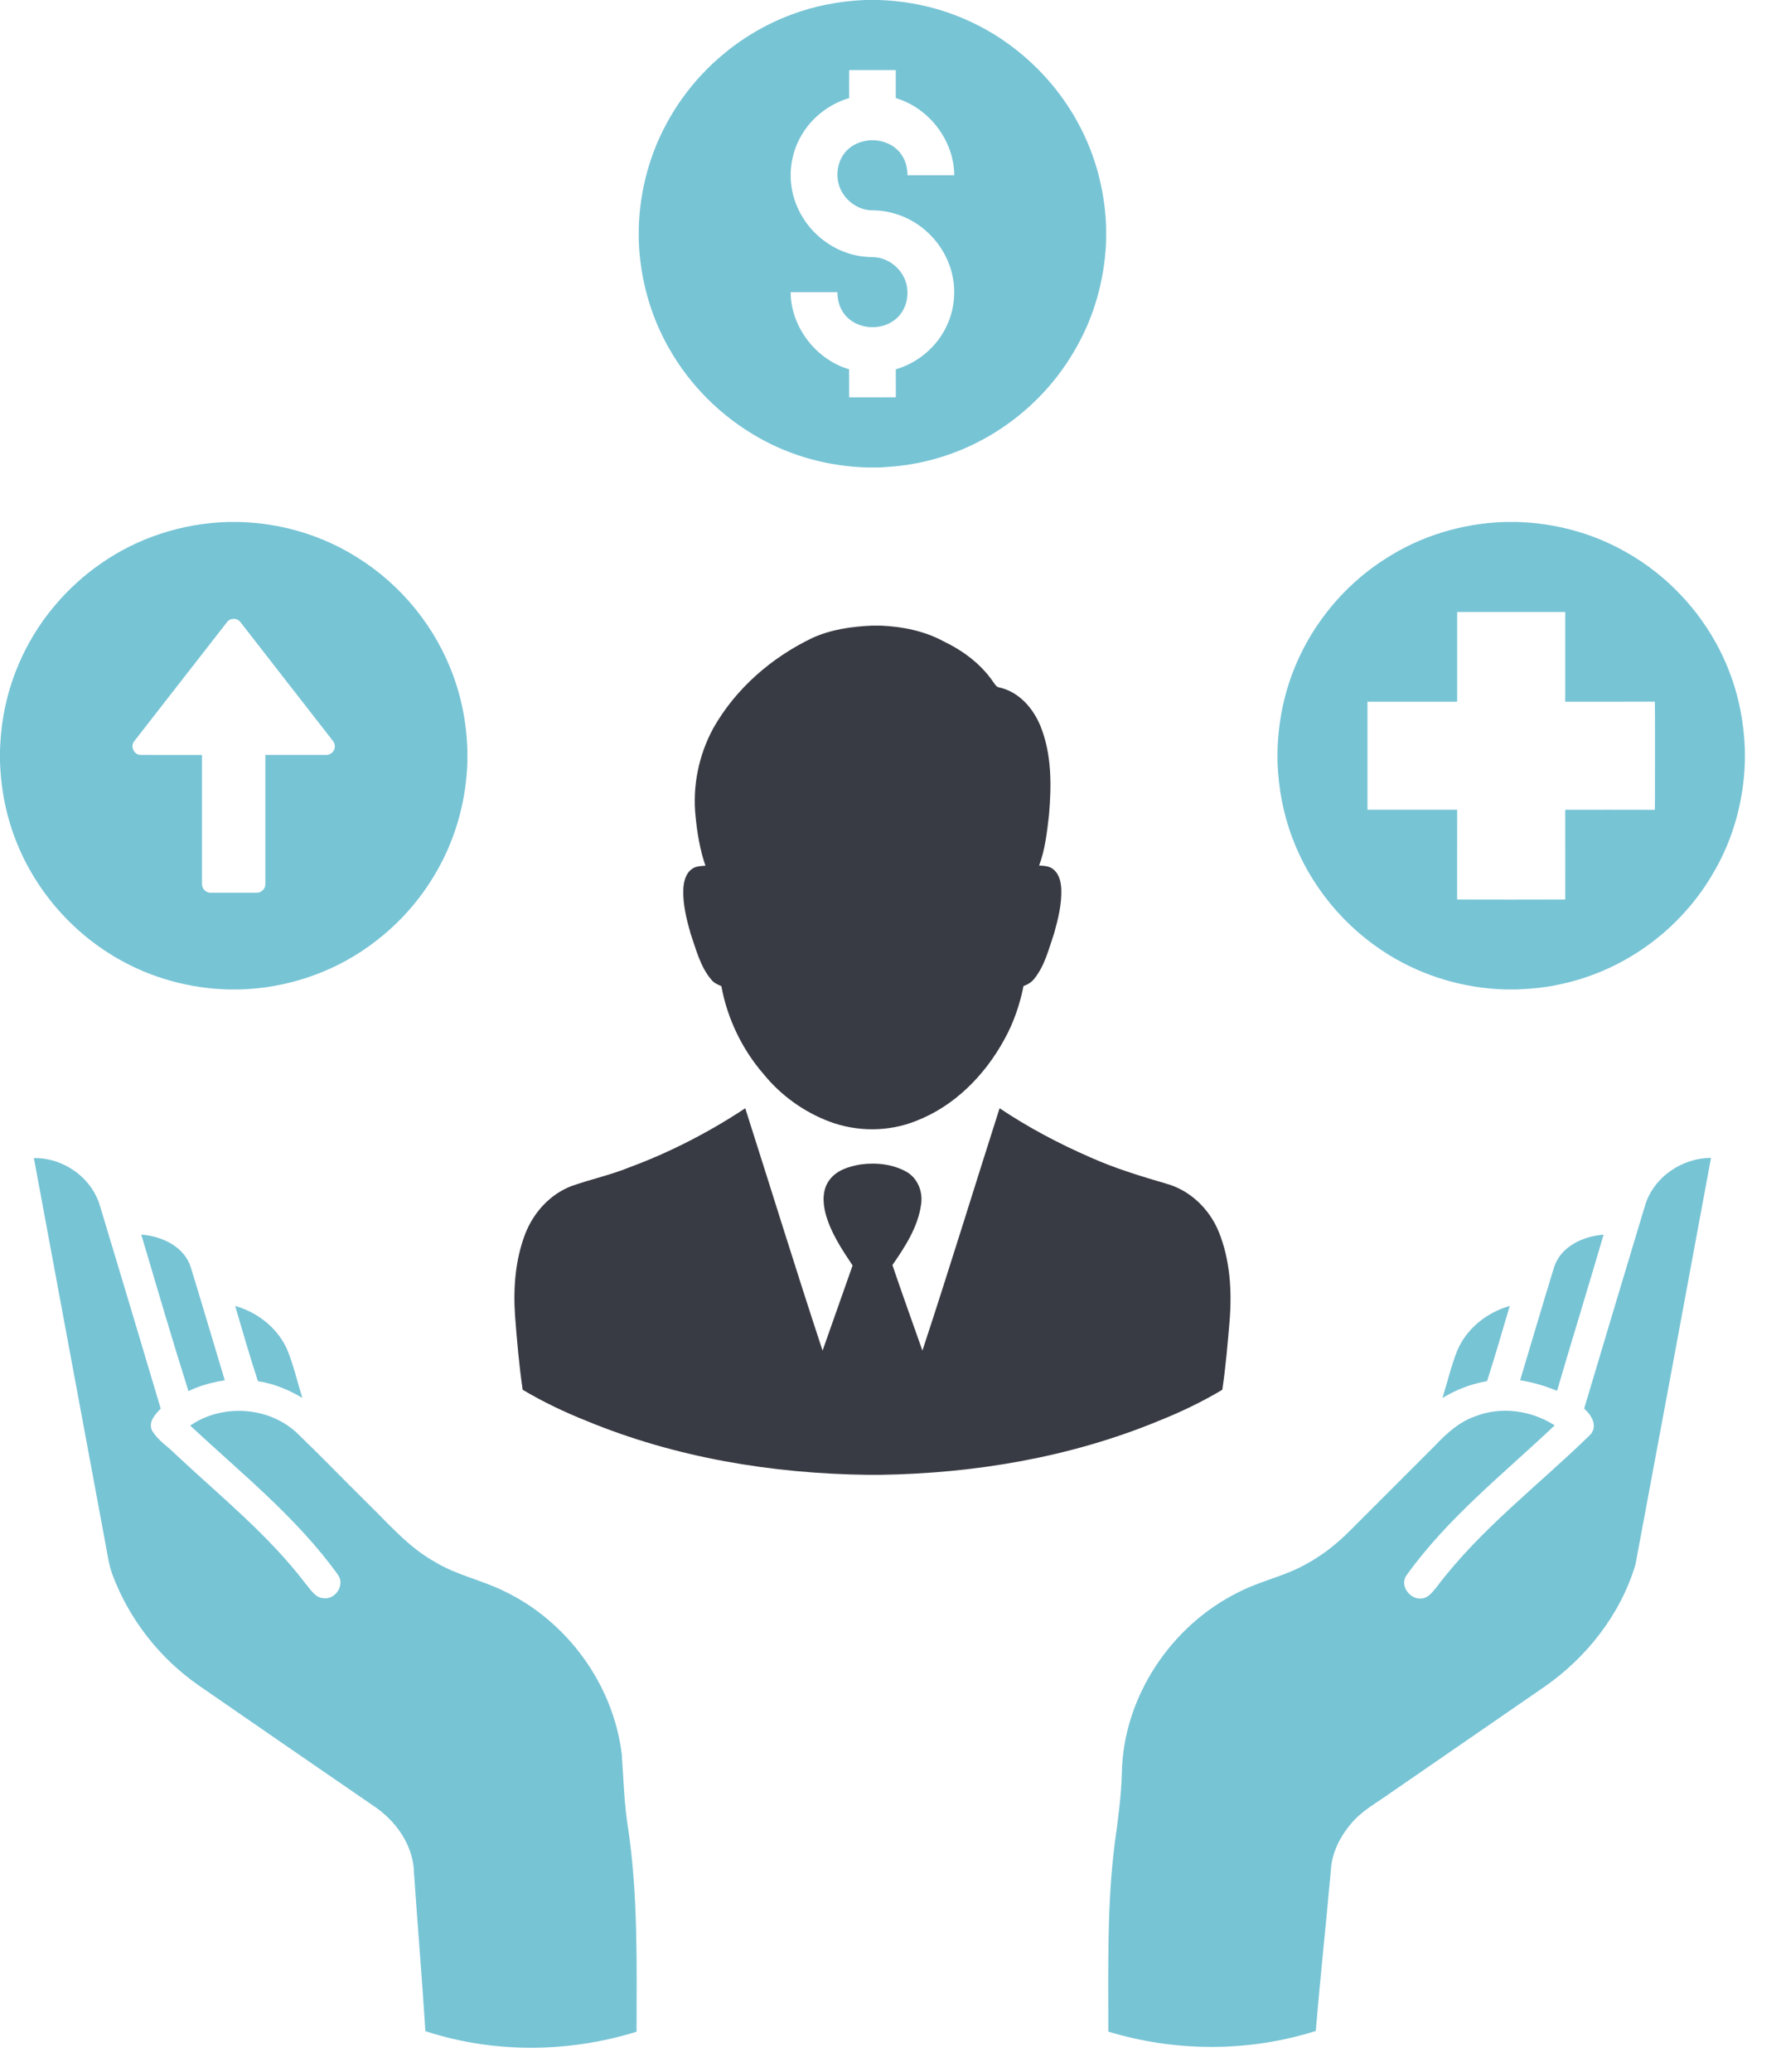 <svg width="49" height="57" viewBox="0 0 49 57" fill="none" xmlns="http://www.w3.org/2000/svg">
<g clip-path="url(#clip0_40_42)">
<path d="M0.932 31.856C1.747 31.844 2.528 32.396 2.754 33.183C3.312 35.038 3.871 36.892 4.422 38.749C4.271 38.905 4.079 39.104 4.178 39.342C4.331 39.616 4.613 39.785 4.83 40.005C6.051 41.15 7.372 42.21 8.395 43.548C8.539 43.715 8.668 43.959 8.917 43.966C9.237 43.996 9.489 43.599 9.304 43.328C8.172 41.75 6.642 40.53 5.233 39.215C6.11 38.612 7.381 38.686 8.164 39.413C8.819 40.044 9.452 40.699 10.099 41.339C10.693 41.917 11.24 42.566 11.977 42.972C12.561 43.327 13.242 43.462 13.852 43.761C15.598 44.587 16.875 46.334 17.106 48.254C17.157 48.941 17.17 49.631 17.284 50.311C17.555 52.158 17.515 54.028 17.513 55.889C15.635 56.472 13.576 56.487 11.704 55.873C11.611 54.42 11.489 52.969 11.39 51.517C11.374 50.752 10.88 50.067 10.254 49.661C8.664 48.569 7.074 47.474 5.486 46.376C4.398 45.625 3.546 44.537 3.087 43.297C2.989 43.023 2.954 42.734 2.899 42.449C2.245 38.918 1.585 35.388 0.932 31.856Z" fill="#77C4D5"/>
<path d="M45.255 33.176C45.483 32.391 46.266 31.852 47.074 31.852C46.384 35.581 45.693 39.31 44.996 43.037C44.586 44.412 43.646 45.604 42.472 46.414C41.069 47.382 39.665 48.349 38.262 49.316C37.893 49.581 37.482 49.799 37.184 50.15C36.878 50.509 36.645 50.952 36.617 51.43C36.484 52.91 36.325 54.387 36.2 55.868C34.359 56.452 32.34 56.448 30.493 55.886C30.495 54.159 30.452 52.426 30.669 50.709C30.758 50.066 30.848 49.423 30.865 48.774C30.9 46.682 32.223 44.703 34.092 43.79C34.662 43.497 35.3 43.368 35.865 43.063C36.336 42.818 36.759 42.491 37.132 42.115C37.92 41.327 38.71 40.54 39.497 39.75C39.805 39.423 40.151 39.113 40.583 38.962C41.299 38.679 42.13 38.797 42.774 39.209C41.374 40.535 39.836 41.746 38.703 43.325C38.497 43.598 38.773 43.99 39.088 43.973C39.296 43.973 39.417 43.784 39.536 43.643C40.734 42.056 42.337 40.85 43.749 39.47C43.973 39.234 43.786 38.921 43.584 38.749C44.137 36.89 44.696 35.033 45.255 33.176Z" fill="#77C4D5"/>
<path d="M3.887 33.962C4.451 34.004 5.073 34.288 5.251 34.867C5.569 35.899 5.871 36.936 6.184 37.969C5.839 38.025 5.499 38.114 5.185 38.266C4.733 36.838 4.314 35.399 3.887 33.962Z" fill="#77C4D5"/>
<path d="M42.756 34.862C42.937 34.286 43.558 34.006 44.119 33.963C43.7 35.398 43.258 36.826 42.838 38.26C42.512 38.124 42.172 38.024 41.823 37.968C42.135 36.933 42.438 35.895 42.756 34.862Z" fill="#77C4D5"/>
<path d="M6.47 35.924C7.103 36.104 7.665 36.552 7.919 37.166C8.083 37.585 8.185 38.025 8.318 38.453C7.941 38.23 7.533 38.059 7.097 37.995C6.871 37.31 6.674 36.616 6.47 35.924Z" fill="#77C4D5"/>
<path d="M40.086 37.169C40.34 36.553 40.903 36.103 41.537 35.924C41.333 36.615 41.133 37.306 40.913 37.992C40.478 38.066 40.064 38.227 39.687 38.454C39.821 38.026 39.922 37.587 40.086 37.169Z" fill="#77C4D5"/>
<path d="M23.987 17.21H24.239C24.829 17.237 25.427 17.354 25.95 17.637C26.481 17.89 26.972 18.251 27.311 18.737C27.364 18.807 27.406 18.903 27.506 18.914C28.04 19.036 28.43 19.488 28.628 19.978C28.938 20.749 28.931 21.602 28.861 22.416C28.806 22.886 28.756 23.363 28.589 23.809C28.724 23.817 28.871 23.822 28.979 23.913C29.142 24.042 29.19 24.262 29.199 24.459C29.213 24.871 29.113 25.276 29.003 25.669C28.857 26.096 28.749 26.554 28.462 26.915C28.387 27.017 28.276 27.083 28.159 27.125C28.057 27.64 27.885 28.14 27.63 28.598C27.096 29.574 26.265 30.422 25.215 30.83C24.455 31.138 23.582 31.14 22.816 30.851C22.115 30.586 21.485 30.133 21.012 29.551C20.416 28.866 20.011 28.018 19.846 27.126C19.741 27.085 19.636 27.034 19.565 26.943C19.262 26.582 19.151 26.114 18.999 25.679C18.887 25.283 18.784 24.876 18.8 24.461C18.809 24.262 18.859 24.039 19.026 23.912C19.134 23.825 19.277 23.824 19.408 23.814C19.258 23.377 19.182 22.918 19.137 22.459C19.048 21.627 19.224 20.771 19.622 20.036C20.237 18.946 21.221 18.091 22.343 17.552C22.858 17.316 23.426 17.235 23.987 17.21Z" fill="#383B43"/>
<path d="M17.326 32.108C18.443 31.694 19.509 31.143 20.504 30.486C21.214 32.708 21.9 34.938 22.631 37.153C22.908 36.373 23.18 35.591 23.457 34.811C23.158 34.362 22.851 33.902 22.711 33.375C22.633 33.072 22.623 32.717 22.822 32.457C23.023 32.184 23.366 32.084 23.684 32.031C24.109 31.974 24.566 32.023 24.943 32.236C25.252 32.414 25.396 32.789 25.341 33.134C25.256 33.754 24.902 34.294 24.553 34.799C24.818 35.587 25.104 36.368 25.378 37.153C26.109 34.938 26.791 32.708 27.501 30.486C28.289 31.013 29.13 31.459 29.999 31.837C30.678 32.141 31.39 32.356 32.103 32.565C32.751 32.749 33.274 33.26 33.528 33.877C33.844 34.65 33.895 35.505 33.83 36.329C33.777 36.964 33.722 37.599 33.629 38.23C33.07 38.564 32.481 38.845 31.877 39.086C29.452 40.088 26.821 40.531 24.206 40.57H23.886C21.245 40.538 18.588 40.099 16.139 39.087C15.533 38.846 14.941 38.563 14.38 38.23C14.281 37.553 14.222 36.872 14.17 36.19C14.118 35.432 14.177 34.653 14.451 33.939C14.68 33.352 15.138 32.845 15.735 32.622C16.261 32.437 16.808 32.32 17.326 32.108Z" fill="#383B43"/>
<path d="M6.265 14.359H6.593C7.652 14.389 8.705 14.678 9.622 15.21C10.856 15.915 11.843 17.04 12.38 18.355C12.68 19.081 12.838 19.863 12.859 20.647V20.973C12.823 22.012 12.544 23.045 12.026 23.948C11.559 24.776 10.905 25.496 10.128 26.044C9.101 26.776 7.854 27.184 6.594 27.218H6.266C5.208 27.187 4.155 26.899 3.238 26.368C1.833 25.565 0.749 24.216 0.279 22.666C0.108 22.112 0.02 21.534 0 20.954V20.624C0.013 20.31 0.04 19.995 0.095 19.686C0.289 18.554 0.798 17.479 1.548 16.61C1.904 16.194 2.313 15.824 2.762 15.512C3.782 14.793 5.018 14.394 6.265 14.359ZM6.246 17.113C5.395 18.204 4.544 19.296 3.694 20.388C3.575 20.526 3.686 20.766 3.868 20.767C4.431 20.77 4.994 20.767 5.558 20.768C5.558 21.948 5.558 23.127 5.558 24.306C5.547 24.441 5.667 24.566 5.802 24.558C6.22 24.56 6.638 24.56 7.056 24.558C7.167 24.563 7.274 24.48 7.295 24.37C7.305 24.299 7.3 24.226 7.301 24.154C7.301 23.025 7.301 21.896 7.301 20.767C7.856 20.767 8.41 20.767 8.965 20.767C9.064 20.771 9.162 20.711 9.196 20.617C9.231 20.536 9.21 20.439 9.153 20.373C8.307 19.286 7.461 18.197 6.613 17.111C6.526 16.993 6.332 16.994 6.246 17.113Z" fill="#77C4D5"/>
<path d="M23.796 0H24.165C24.986 0.025 25.804 0.201 26.557 0.532C27.957 1.139 29.122 2.262 29.789 3.634C30.187 4.445 30.401 5.342 30.433 6.245V6.611C30.399 7.559 30.166 8.501 29.728 9.343C29.251 10.277 28.542 11.09 27.684 11.691C26.869 12.267 25.917 12.649 24.928 12.792C24.691 12.828 24.45 12.843 24.21 12.859H23.843C22.809 12.828 21.78 12.553 20.88 12.042C19.849 11.464 18.979 10.6 18.4 9.57C17.888 8.672 17.609 7.647 17.574 6.614V6.289C17.6 5.217 17.894 4.15 18.437 3.224C19.175 1.943 20.367 0.93 21.751 0.41C22.404 0.161 23.099 0.03 23.796 0ZM23.362 2.697C22.835 2.856 22.366 3.205 22.079 3.675C21.816 4.096 21.707 4.608 21.771 5.1C21.84 5.645 22.123 6.156 22.538 6.514C22.901 6.832 23.367 7.034 23.849 7.066C23.96 7.075 24.072 7.068 24.181 7.091C24.457 7.147 24.702 7.331 24.841 7.575C25.061 7.95 24.99 8.48 24.657 8.767C24.284 9.091 23.665 9.077 23.31 8.73C23.124 8.552 23.038 8.291 23.039 8.037C22.61 8.036 22.181 8.037 21.753 8.037C21.756 8.991 22.447 9.891 23.36 10.158C23.362 10.415 23.359 10.673 23.361 10.93C23.79 10.929 24.218 10.932 24.647 10.929C24.645 10.672 24.647 10.416 24.646 10.159C25.233 9.989 25.744 9.57 26.018 9.023C26.242 8.585 26.309 8.07 26.206 7.589C26.097 7.067 25.792 6.591 25.372 6.264C24.985 5.96 24.497 5.787 24.005 5.786C23.655 5.787 23.323 5.573 23.157 5.268C22.944 4.89 23.024 4.358 23.364 4.079C23.739 3.769 24.347 3.785 24.697 4.128C24.883 4.307 24.968 4.568 24.968 4.822C25.397 4.823 25.825 4.822 26.254 4.822C26.251 3.867 25.56 2.967 24.646 2.699C24.646 2.442 24.647 2.186 24.646 1.929C24.218 1.928 23.791 1.93 23.363 1.928C23.358 2.184 23.36 2.441 23.362 2.697Z" fill="#77C4D5"/>
<path d="M41.386 14.359H41.744C42.784 14.389 43.818 14.666 44.723 15.181C46.008 15.899 47.031 17.072 47.565 18.443C47.836 19.129 47.978 19.862 48.006 20.598V20.955C47.975 21.996 47.699 23.031 47.182 23.936C46.715 24.769 46.059 25.495 45.279 26.044C44.576 26.542 43.772 26.896 42.93 27.075C42.541 27.162 42.142 27.201 41.745 27.218H41.41C40.285 27.186 39.169 26.859 38.211 26.267C37.004 25.524 36.051 24.375 35.555 23.046C35.305 22.386 35.175 21.684 35.148 20.98V20.621C35.166 20.088 35.242 19.555 35.388 19.041C35.806 17.544 36.792 16.217 38.101 15.381C39.075 14.745 40.226 14.398 41.386 14.359ZM40.09 16.834C40.09 17.657 40.09 18.479 40.09 19.302C39.267 19.302 38.444 19.302 37.622 19.302C37.621 20.293 37.621 21.284 37.622 22.275C38.444 22.276 39.267 22.275 40.09 22.275C40.09 23.098 40.091 23.921 40.089 24.743C41.081 24.746 42.073 24.746 43.065 24.743C43.063 23.92 43.065 23.098 43.064 22.276C43.886 22.276 44.708 22.274 45.529 22.277C45.537 21.873 45.53 21.469 45.533 21.065C45.53 20.476 45.538 19.888 45.529 19.3C44.707 19.304 43.886 19.301 43.064 19.302C43.064 18.479 43.065 17.657 43.064 16.834C42.073 16.833 41.081 16.834 40.09 16.834Z" fill="#77C4D5"/>
</g>
<defs>
<clipPath id="clip0_40_42">
<rect width="48.007" height="56.33" fill="white"/>
</clipPath>
</defs>
</svg>
